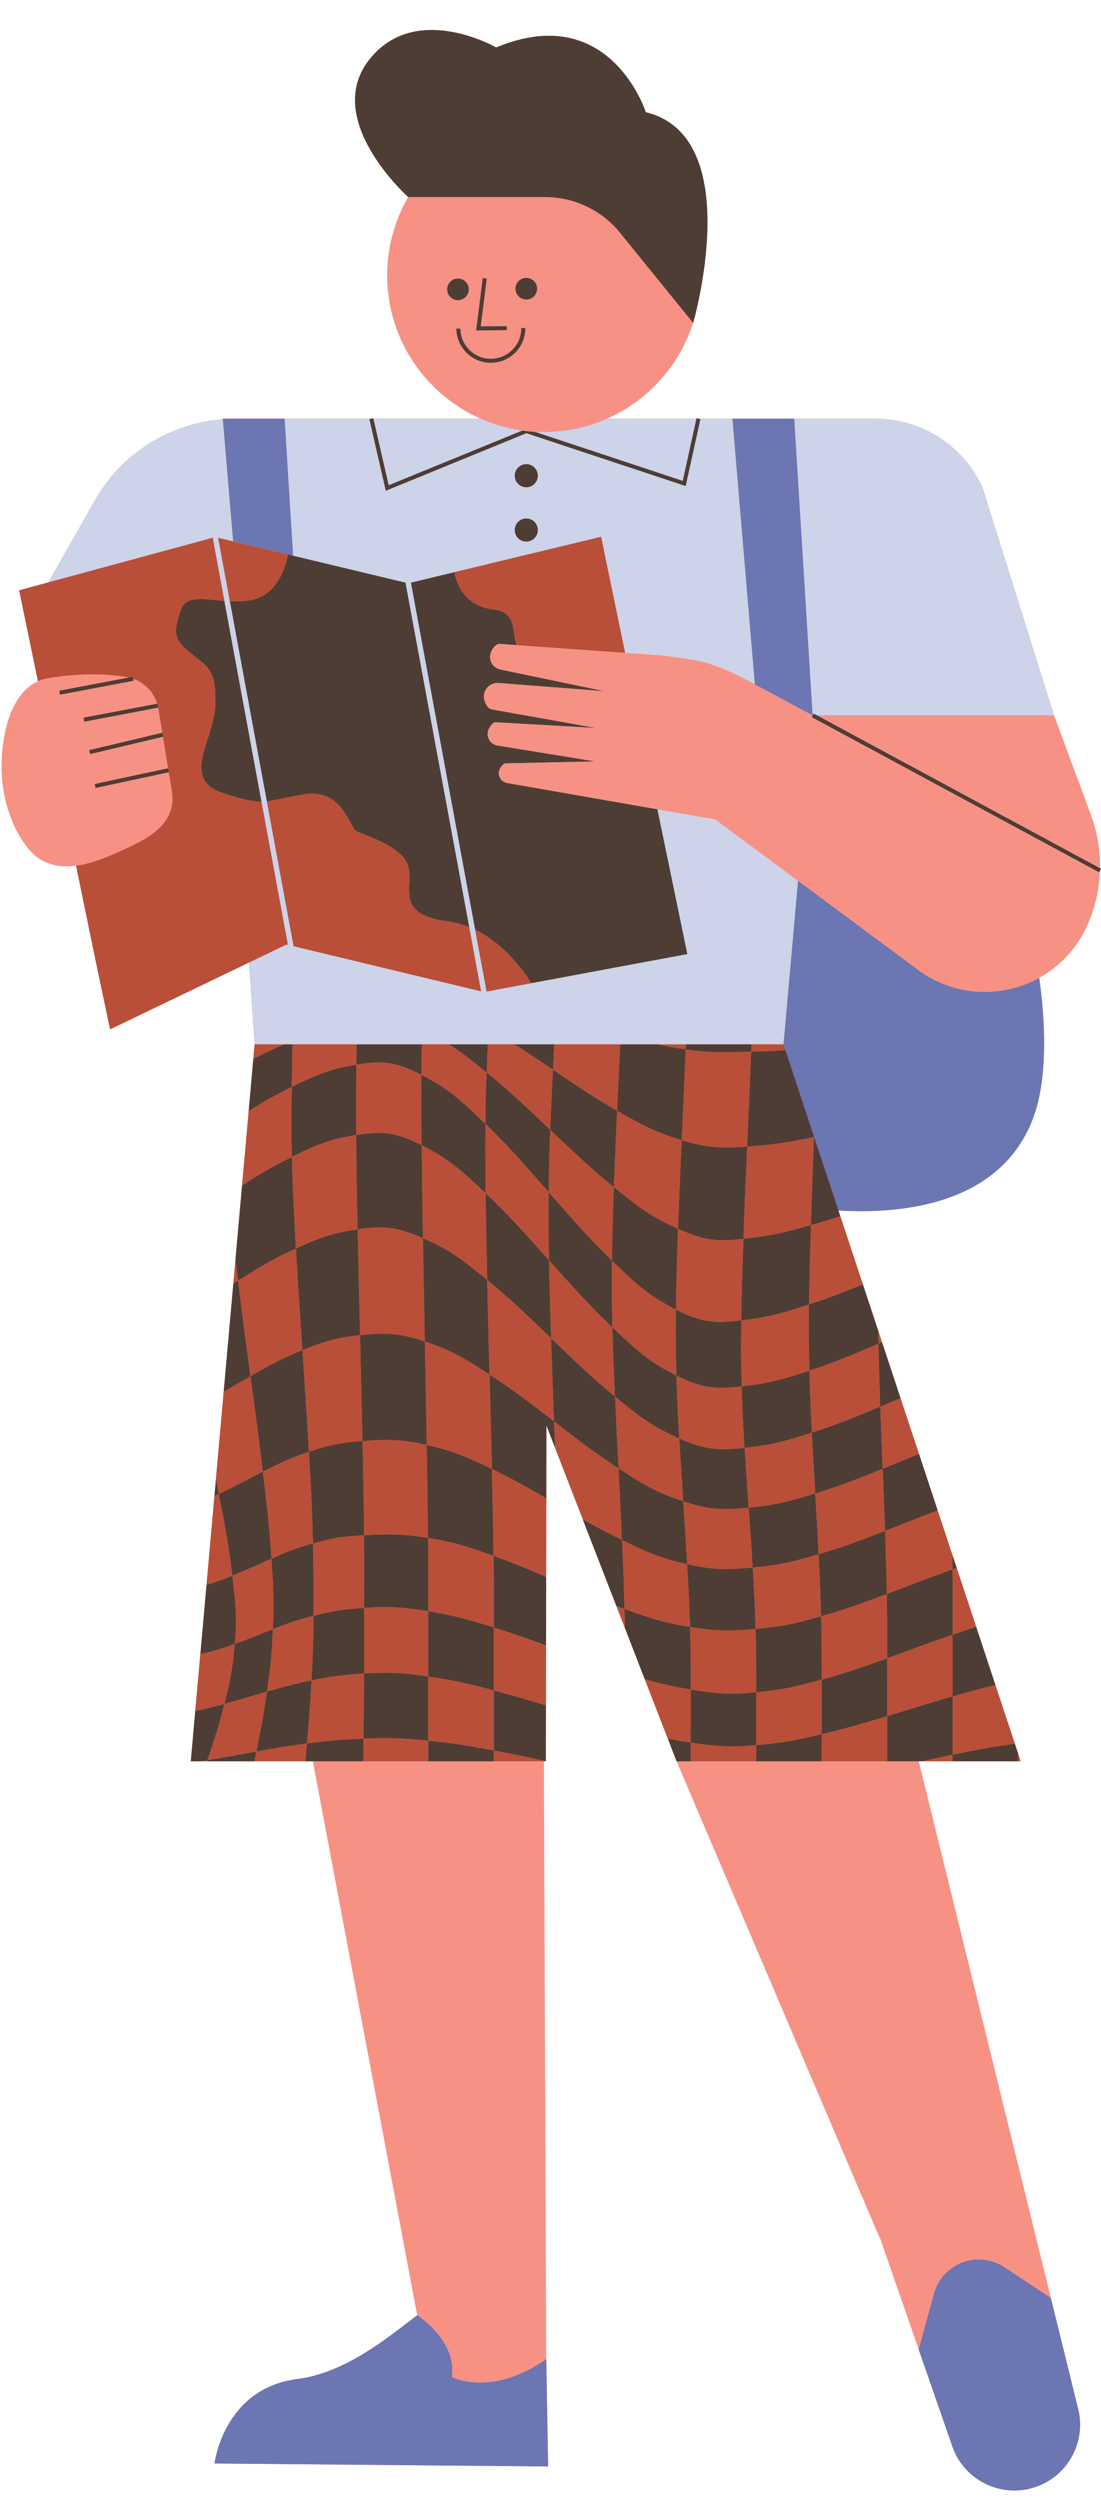 <?xml version="1.0" encoding="UTF-8"?><svg xmlns="http://www.w3.org/2000/svg" xmlns:xlink="http://www.w3.org/1999/xlink" height="508.0" preserveAspectRatio="xMidYMid meet" version="1.0" viewBox="-0.3 -6.1 223.8 508.0" width="223.8" zoomAndPan="magnify"><g id="change1_1"><path d="M223.5,170.43l-0.21,0.39c-0.13,3.86-1.01,7.7-2.64,11.28c-2.13,4.68-5.6,8.23-9.7,10.5 c1.6,11.62,1.35,22-1.45,29.02c-6.86,17.2-26.67,19.01-39.37,18.25l37.04,111.93h-0.53h-13.31h-6.25h-0.63l32.42,131.62 c1.62,6.57-1.92,13.31-8.25,15.7c-7.2,2.72-15.2-1.19-17.48-8.53l-14.62-42.08l-0.07,0.02l-41.22-96.72l-12.21-31.48l-0.02-0.06 l-14.23-36.68l-0.02,14.79l-0.03,15.96l-0.02,13.92l-0.01,4.52l-0.03,19.01v0.03h-0.4l0.46,121.47c0.01,0,0.01-0.01,0.02-0.01 l0.38,21.82l-67.81-0.6c0,0,1.79-15.23,16.82-17.16c10.1-1.3,18.72-8.74,24.38-12.96L63.29,351.81h-1.51H51.41h-9.64h-1.18h-2.11 l0.91-10.23l1.03-11.55l1.25-14.06l1.61-18.08L44.43,285l0.74-8.3l2.32-26.07l0.08-0.92l1.33-14.91l0.52-5.86l2.03-22.83 l-1.14-16.61l-28.23,13.57L19.32,190l-4.15-20.19c-3.6,0.49-7.11-0.21-9.79-3.54c-3.21-3.99-5-9.58-5.31-14.65 c-0.38-6.08,0.97-16.43,7.35-19.3L3.6,113.84l5.91-1.6l9.79-17.21c5.48-9.22,15.09-15.11,25.68-15.93l-0.01-0.13h1.97h0.59h4.3h5.73 h17.62l0.4-0.09l0.02,0.09h21.77C86.2,74.02,78.4,62.85,78.4,49.85c0-5.8,1.56-11.24,4.27-15.92c0,0-17.64-15.72-7.87-27.99 c9.4-11.82,25.74-2.41,25.74-2.41c23.15-9.64,30.42,13.16,30.42,13.16c16.38,3.99,12.78,28.75,10.63,38.69 c-0.25,1.4-0.58,2.77-1,4.1c0,0.01-0.01,0.04-0.01,0.04c-2.77,8.72-9.2,15.8-17.47,19.46h18.14l0.02-0.09l0.4,0.09h6.88h12.59h16.54 c9.36,0,17.86,5.47,21.74,13.99l14.53,46.28l7.51,20.26c1.3,3.5,1.9,7.16,1.84,10.82L223.5,170.43z" fill="#F79184"/></g><g id="change2_1"><path d="M170.12,239.89l-11.17-33.77l2.95-33.23l24.4,18.1c7.54,5.59,17.16,5.77,24.65,1.63 c1.6,11.62,1.35,22.01-1.45,29.02C202.65,238.83,182.83,240.65,170.12,239.89z M58.22,106.58l1.07,0.26l-1.73-27.86H44.97l2.1,24.93 L58.22,106.58z M91.53,476.93c1.11-7.41-7.02-12.54-7.02-12.54c-5.66,4.22-14.28,11.66-24.38,12.96 c-15.03,1.93-16.82,17.16-16.82,17.16l67.81,0.6l-0.38-21.82C99.54,481.19,91.53,476.93,91.53,476.93z M218.86,483.44l-5.56-22.56 l-9.34-6.18c-1.51-1.03-3.34-1.64-5.32-1.64c-4.28,0-7.89,2.85-9.04,6.75l-3.16,11.55l6.69,19.25c2.28,7.34,10.28,11.25,17.48,8.53 C216.93,496.75,220.48,490,218.86,483.44z M161.15,78.98h-12.59l4.55,53.97l11.78,6.31L161.15,78.98z" fill="#6B76B2"/></g><g id="change3_1"><path d="M213.96,139.25h-48.81c-0.09-0.05-0.18-0.09-0.27-0.14l-3.73-60.13h16.54c9.36,0,17.86,5.47,21.74,13.99 L213.96,139.25z M145.09,160.42l16.82,12.47l-2.95,33.23H51.46l-1.14-16.61l7.63-3.67l0.28,0.07l-5.39-29.12 c-1.32,0-2.73-0.23-4.84-0.82L45.25,116c0.02,0,0.03,0,0.05,0l-2.36-12.82l-33.42,9.06l9.79-17.21 c5.48-9.22,15.09-15.11,25.68-15.93l2.09,24.8l-3.03-0.72l2.38,12.88c0.56,0.03,1.12,0.05,1.68,0.04l1.4,16.63l0.04,0.22l11.75,6.3 l-3.74-60.28H97.4c3.94,1.74,8.29,2.72,12.87,2.72s8.93-0.98,12.87-2.72h25.43l4.56,53.97c-3.07-1.6-5.95-3.1-9.1-4.1 c-1.33-0.42-2.7-0.75-4.16-0.96c-1.77-0.25-3.53-0.51-5.29-0.76l-7.81-0.56l-4.87-23.58l-29.82,7.19c0,0,0.72,6.72,7.76,7.55 c4.94,0.59,3.85,4.01,4.84,7.27l-3.3-0.24c-0.31-0.03-0.64,0.06-0.88,0.27c-2.15,1.9-1.11,4.51,0.88,4.93l21.03,4.39l-3.07-0.24 c-5.91-0.46-18.3-1.42-18.3-1.42c-2.29-0.17-4.1,2.47-2.17,4.91c0.2,0.26,0.51,0.42,0.84,0.48l21,3.75l-20.12-1.15 c-0.26-0.02-0.53,0.06-0.72,0.24c-1.96,1.82-0.91,4.19,0.93,4.49l19.77,3.22l-18.08,0.4c-0.15,0.01-0.3,0.06-0.42,0.15 c-1.7,1.37-1,3.42,0.52,3.82L145.09,160.42z M97.47,195.34l-2.41-13.04c-1.39-0.56-2.88-0.98-4.46-1.19 c-10.72-1.39-6.8-6.95-7.91-11.13c-1.11-4.19-9.17-6.39-10.6-7.22c-1.43-0.83-2.71-8.8-10.79-7.41c-3.63,0.62-5.56,1.19-7.35,1.37 l5.44,29.46L97.47,195.34z M107.69,193.69c0,0-4.16-7.29-11.4-10.84l2.32,12.53L107.69,193.69z" fill="#CDD3E8"/></g><g id="change4_1"><path d="M46.42,116.09l-2.38-12.89l14.18,3.39c0,0-1.11,7.8-7.09,9.19C49.61,116.13,48,116.16,46.42,116.09z M96.29,182.86l2.32,12.53l9.08-1.69C107.69,193.69,103.53,186.4,96.29,182.86z M59.38,186.18l38.11,9.17l-2.41-13.04 c-1.39-0.57-2.89-1-4.48-1.2c-10.72-1.39-6.79-6.95-7.91-11.13c-1.11-4.18-9.17-6.38-10.6-7.22c-1.43-0.83-2.71-8.8-10.79-7.41 c-3.64,0.63-5.56,1.19-7.36,1.38L59.38,186.18z M58.22,185.91l-5.38-29.12c-1.86,0.01-3.92-0.45-7.87-1.75 c-8.62-2.83-1.76-10.79-1.51-17.74s-1.08-7.62-4.97-10.68s-3.34-4.73-1.95-8.9c0.95-2.85,4.63-2.07,8.77-1.73l-2.37-12.81 L3.59,113.86l3.82,18.48c0.66-0.3,1.37-0.51,2.13-0.64c3.97-0.65,10.2-1.26,16.1-0.17c3.23,0.6,5.73,3.17,6.26,6.41 c0,0,2.72,16.66,2.73,16.66c1.18,7.19-5.67,10.11-11.07,12.54c-2.61,1.17-5.54,2.31-8.4,2.7L19.32,190l2.76,13.07l35.86-17.24 L58.22,185.91z M99.84,117.72c4.94,0.58,3.86,4.01,4.84,7.27l22.08,1.57l-4.87-23.58l-29.82,7.19 C92.07,110.18,92.8,116.89,99.84,117.72z M159.35,207.29l-0.39-1.17h-6.51c-0.02,0.48-0.04,0.97-0.06,1.49 C155.17,207.55,157.24,207.45,159.35,207.29z M125.15,219.62c0.25-5.5,0.4-8.6,0.62-13.5h-13.41c-0.08,1.53-0.16,3.13-0.26,5.16 C117.31,214.77,119.92,216.6,125.15,219.62z M138.27,225.58c5.28,1.61,7.92,1.7,13.3,1.32c0.33-7.72,0.51-11.69,0.82-19.3 c-5.35,0.12-8,0.29-13.31-0.46c0.02-0.35,0.03-0.68,0.04-1.02h-5.78c1.7,0.39,3.48,0.71,5.74,1.03 C138.77,214.44,138.59,218.21,138.27,225.58z M165.16,224.86c0,0.04,0,0.07,0,0.11c0.01,0,0.02-0.01,0.04-0.01L165.16,224.86z M51.19,209.08c2.02-1.04,3.88-1.93,6.25-2.96h-5.99L51.19,209.08z M72.19,206.12H59.16c-0.08,2.71-0.11,4.53-0.15,8.66 c5.22-2.58,7.84-3.64,13.13-4.52C72.16,208.52,72.17,207.23,72.19,206.12z M98.61,211.85c5.18,4.24,7.76,6.78,12.93,11.64 c0.19-4.95,0.31-7.37,0.55-12.21c-3.17-2.12-5.37-3.63-7.79-5.16h-5.44c-0.09,1.71-0.17,3.29-0.26,5.71 c-3.11-2.55-5.3-4.24-7.69-5.71h-5.44c-0.05,1.65-0.08,3.35-0.1,6.19c5.24,2.66,7.83,4.92,13,9.95 C98.4,217.64,98.46,215.63,98.61,211.85z M124.1,250.07c0.08-5.79,0.17-8.8,0.39-14.91c5.19,4.22,7.79,6.13,13.04,8.47 c0.25-6.97,0.41-10.66,0.74-18.03c-5.28-1.6-7.9-2.95-13.13-5.97c-0.29,6.26-0.43,9.39-0.66,15.5c-5.18-4.24-7.76-6.78-12.93-11.64 c-0.18,4.95-0.26,7.47-0.32,12.68C116.37,241.99,118.93,245.04,124.1,250.07z M59.01,214.78c-3.59,1.78-5.95,3.13-8.76,4.89 l-1.35,15.15c3.49-2.25,5.95-3.74,10.13-5.81C58.87,222.26,58.98,219.27,59.01,214.78z M85.41,226.6 c-0.06-6.86-0.07-9.93-0.04-14.28c-5.24-2.66-7.93-2.95-13.22-2.06c-0.04,4.43-0.09,7.42-0.04,14.3 C77.46,223.68,80.16,223.98,85.41,226.6z M111.23,236.17c-5.14-5.82-7.7-8.87-12.87-13.9c-0.04,4.63-0.03,7.58,0.05,14.11 c5.17,4.93,7.74,7.92,12.89,13.63C111.19,244.03,111.17,241.38,111.23,236.17z M137.1,260.03c5.24,2.66,7.86,2.8,13.28,2.18 c-0.09,5.96-0.05,8.31,0.1,13.41c5.42-0.6,8.18-1.35,13.76-3.21c-0.14-5.13-0.18-7.52-0.09-13.43c4.45-1.48,7.15-2.54,10.94-4.12 l-4.57-13.81c-1.79,0.58-3.64,1.14-5.99,1.8c0.21-6.89,0.35-10.55,0.63-17.88c-5.48,1.1-8.21,1.56-13.59,1.94 c-0.33,7.72-0.49,11.58-0.75,18.75c5.41-0.6,8.17-1.25,13.71-2.81c-0.21,6.89-0.3,10.2-0.39,16.12c-5.57,1.84-8.34,2.6-13.76,3.23 c0.09-5.95,0.19-9.37,0.44-16.54c-5.41,0.6-8.04,0.32-13.29-2.02c-0.25,6.96-0.35,10.32-0.44,16.37c-5.23-2.66-7.82-4.92-12.99-9.94 c-0.08,5.8-0.05,8.14,0.09,13.58c5.17,4.94,7.77,7.15,13.01,9.78C137.04,268.32,137.01,266.09,137.1,260.03z M178.98,266.62 l-0.75-2.27c0.01,0.79,0.03,1.64,0.04,2.57C178.51,266.82,178.74,266.72,178.98,266.62z M47.13,254.74c0.32-0.2,0.62-0.39,0.97-0.6 c-0.2-1.63-0.37-3.07-0.52-4.4L47.13,254.74z M59.86,247.61c4.82-2.22,7.29-3.13,12.54-3.9c-0.17-8.29-0.24-12.28-0.29-19.15 c-5.35,0.88-7.94,1.92-13.08,4.45C59.2,235.76,59.39,239.62,59.86,247.61z M98.4,236.38c-5.16-4.95-7.75-7.16-13-9.78 c0.06,6.86,0.13,10.78,0.26,18.9c5.26,2.29,7.87,4.21,13.07,8.51C98.56,246.54,98.48,242.9,98.4,236.38z M111.3,250.01 c0.11,5.98,0.2,9.22,0.42,15.83c-5.19-4.95-7.77-7.54-12.98-11.84c0.17,7.47,0.28,11.42,0.48,19.21c5.25,3.43,7.86,5.53,13.1,9.52 c-0.25-6.83-0.38-10.28-0.6-16.88c5.19,4.96,7.78,7.55,12.98,11.84c-0.26-5.76-0.37-8.6-0.51-14.04 C119.02,258.71,116.45,255.72,111.3,250.01z M151.07,288.11c-0.3-4.91-0.43-7.39-0.58-12.49c-5.43,0.6-8.05,0.43-13.29-2.19 c0.15,5.11,0.28,7.66,0.58,12.77C143.04,288.49,145.67,288.69,151.07,288.11z M50.62,273.55c4.11-2.34,6.16-3.5,10.56-5.28 c-0.57-8.4-0.86-12.67-1.32-20.66c-4.82,2.22-7.14,3.65-11.76,6.52C49,261.66,49.56,265.67,50.62,273.55z M86.05,266.51 c-0.16-8.54-0.25-12.89-0.39-21.01c-5.25-2.29-8.01-2.57-13.26-1.79c0.17,8.29,0.28,12.75,0.49,21.51 C77.93,264.66,80.76,264.76,86.05,266.51z M138.57,298.97c-0.34-5.11-0.51-7.66-0.8-12.77c-5.26-2.29-7.87-4.21-13.07-8.51 c0.26,5.76,0.41,8.71,0.71,14.56c-5.24-3.43-7.86-5.52-13.09-9.51c0.07,2.03,0.14,3.75,0.2,5.35l5.64,14.55 c2.47,1.4,4.72,2.61,7.97,4.19c-0.26-5.76-0.41-8.71-0.71-14.56C130.66,295.69,133.29,297.22,138.57,298.97z M164.74,285.03 c-5.52,1.78-8.27,2.51-13.67,3.09c0.29,4.91,0.47,7.32,0.81,12.16c5.37-0.53,8.08-1.21,13.54-2.9 C165.13,292.46,164.99,290,164.74,285.03z M43.58,294.54c0.19,0.92,0.38,1.89,0.59,2.94c3.66-1.71,5.38-2.7,8.96-4.5 c-0.9-7.53-1.46-11.53-2.52-19.42c-2.2,1.25-3.8,2.2-5.44,3.15L43.58,294.54z M62.48,288.94c-3.96,1.34-5.76,2.24-9.34,4.04 c0.9,7.53,1.3,11.18,1.74,17.66c3.18-1.38,4.77-2.07,8.42-3.1c0.18,6.75,0.1,9.38,0.11,14.71c3.61-0.92,5.57-1.3,10.3-1.62 c-0.05-5.35,0.01-7.89-0.04-14.76c-4.73,0.24-6.7,0.64-10.36,1.66c-0.17-6.74-0.36-10.6-0.82-18.58c3.96-1.34,6.07-1.88,10.89-2.21 c-0.16-8.3-0.28-12.76-0.49-21.52c-5.04,0.56-7.32,1.28-11.72,3.06C61.73,276.68,62.02,280.95,62.48,288.94z M99.69,292.43 c-0.17-7.47-0.28-11.42-0.48-19.21c-5.25-3.43-7.88-4.96-13.16-6.71c0.17,8.54,0.25,12.88,0.39,21 C91.76,288.72,94.4,289.85,99.69,292.43z M152.69,312.44c-0.3-4.91-0.47-7.32-0.81-12.16c-5.37,0.52-8.02,0.44-13.3-1.3 c0.34,5.11,0.51,7.66,0.8,12.77C144.69,312.96,147.36,312.92,152.69,312.44z M179.59,305c0.18,5.08,0.26,7.63,0.35,12.82 c5.35-2,8.03-3.09,13.37-5c-0.01-1.09-0.02-2.07-0.03-2.98l-2.99-9.02C186.58,302.23,183.97,303.3,179.59,305 c-0.17-5.08-0.27-7.59-0.48-12.63c2.98-1.21,5.15-2.11,7.39-3.02l-3.76-11.35c-1.24,0.53-2.56,1.09-4.12,1.74 c-0.18-5.08-0.26-7.63-0.35-12.82c-5.64,2.42-8.46,3.64-14.04,5.49c0.14,5.13,0.25,7.64,0.5,12.61c5.53-1.78,8.31-2.95,13.88-5.28 c0.18,5.08,0.28,7.59,0.49,12.62c-5.48,2.21-8.23,3.32-13.68,5.01c0.28,4.92,0.43,7.37,0.68,12.35 C171.49,308.14,174.19,307.09,179.59,305z M43.29,297.89l-1.61,18.08c1.76-0.5,3.19-1.05,5.25-1.87c-0.75-6.16-1.37-9.58-2.76-16.61 C43.86,297.63,43.57,297.76,43.29,297.89z M73.39,286.73c0.17,8.29,0.24,12.28,0.29,19.15c4.73-0.24,7.7-0.33,13.03,0.54 c-0.06-6.86-0.13-10.78-0.26-18.9C81.13,286.31,78.21,286.39,73.39,286.73z M100.03,310.07c4.37,1.58,6.95,2.67,10.69,4.28 l0.03-15.96c-3.94-2.27-6.53-3.76-11.05-5.95C99.87,299.91,99.95,303.55,100.03,310.07z M126.13,306.83 c0.26,5.76,0.37,8.6,0.51,14.04c5.32,1.93,7.99,2.77,13.32,3.65c-0.15-5.11-0.28-7.66-0.58-12.77 C134.07,310.54,131.42,309.41,126.13,306.83z M153.27,324.93c5.32-0.46,7.98-1.07,13.32-2.59c-0.13-5.13-0.24-7.63-0.49-12.61 c-5.39,1.59-8.07,2.23-13.41,2.71C152.98,317.35,153.12,319.83,153.27,324.93z M54.88,310.64c-3.18,1.38-4.67,2.15-7.95,3.46 c0.75,6.16,0.93,8.76,0.5,13.85c3.2-1.14,4.64-1.79,7.73-2.99c-0.19,5.23-0.48,7.74-1.2,12.68c3.46-1,5.19-1.5,9.06-2.28 c0.3-5.17,0.4-7.78,0.39-13.11c-3.61,0.92-5.15,1.52-8.24,2.71C55.35,319.74,55.32,317.11,54.88,310.64z M100.02,310.07 c-5.32-1.93-7.99-2.77-13.32-3.65c0.07,6.85,0.05,9.51,0.05,14.89c5.33,0.89,8,1.64,13.33,3.32c0,5.29,0,7.82,0,12.78 c4.34,1.15,6.91,1.93,10.59,3.05l0.02-12.19c-3.69-1.34-6.26-2.27-10.61-3.64C100.08,319.34,100.1,316.59,100.02,310.07z M126.72,324.72c-0.02-1.15-0.04-2.4-0.08-3.85c-0.58-0.21-1.12-0.41-1.65-0.6L126.72,324.72z M153.28,324.93 c-5.32,0.46-7.99,0.47-13.32-0.41c0.15,5.11,0.14,7.88,0.14,12.69c5.33,0.89,8,1.1,13.32,0.59 C153.42,332.98,153.43,330.04,153.28,324.93z M166.6,322.34c0.14,5.13,0.14,8.02,0.14,12.87c5.32-1.47,7.98-2.43,13.3-4.34 c0-5.02,0-7.85-0.09-13.05C174.61,319.82,171.93,320.82,166.6,322.34z M193.34,326.09c1.84-0.63,3.36-1.15,4.79-1.6l-3.96-11.97 c-0.28,0.1-0.56,0.2-0.86,0.3C193.36,318.09,193.34,320.86,193.34,326.09z M47.42,327.95c-2.66,0.95-4.27,1.49-7,2.08l-1.03,11.55 c1.99-0.39,3.59-0.81,5.92-1.44C46.5,335.45,46.99,333.04,47.42,327.95z M86.75,321.32c-5.33-0.9-8.3-1-13.04-0.68 c0.05,5.35,0.04,8.01,0.01,13.33c4.77-0.3,7.7-0.16,13.03,0.62c0,5.25,0,7.84,0,13.03c5.33,0.53,8,0.98,13.33,1.99 c0-4.82,0-7.23,0-12.2c-5.33-1.41-8-2.05-13.33-2.83C86.75,329.34,86.75,326.7,86.75,321.32z M166.72,346.3 c0-4.08,0.01-6.22,0.01-11.08c-5.32,1.47-7.98,2.07-13.31,2.58c0,4.82,0,6.88-0.01,10.74C158.74,348.06,161.4,347.54,166.72,346.3z M180.03,342.64c5.32-1.6,7.98-2.47,13.31-4c0-4.84,0-7.32,0-12.55c-5.32,1.83-7.98,2.87-13.3,4.78 C180.04,335.89,180.04,338.2,180.03,342.64z M53.96,337.65c-3.45,1-5.1,1.54-8.64,2.5c-1.19,4.69-1.95,6.95-3.48,11.46 c4.05-0.68,5.98-1.08,9.97-1.79C52.77,345,53.25,342.6,53.96,337.65z M140.09,348.01c0.01-3.9,0.01-5.97,0.01-10.78 c-3.83-0.65-6.29-1.22-9.35-2.11l4.7,12.13C136.83,347.51,138.31,347.76,140.09,348.01c0,1.52,0,2.71-0.01,3.81h13.32 c0-0.95,0-1.99,0.01-3.28C148.09,349.01,145.42,348.79,140.09,348.01z M166.72,351.82h13.31c0-3.22,0.01-5.31,0.01-9.17 c-5.32,1.6-7.98,2.4-13.31,3.65C166.72,348.6,166.72,350.19,166.72,351.82z M193.34,338.64c0,4.84,0,7.18-0.01,11.85 c5.1-1.05,7.76-1.57,12.66-2.25l-3.95-11.92C199.27,336.95,196.9,337.62,193.34,338.64z M41.77,351.82 c0.02-0.07,0.05-0.14,0.07-0.21c-0.44,0.07-0.85,0.14-1.25,0.21H41.77z M51.41,351.82h10.37c0.09-1.09,0.2-2.27,0.31-3.63 c-4.3,0.55-6.29,0.91-10.28,1.63C51.67,350.53,51.54,351.19,51.41,351.82z M73.61,347.22c0.06-5.29,0.1-7.94,0.13-13.25 c-4.79,0.29-6.85,0.61-10.71,1.4c-0.29,5.17-0.51,7.72-0.93,12.82c4.3-0.55,6.54-0.78,11.5-0.97c-0.02,1.76-0.04,3.23-0.06,4.6 h13.21c0-1.26,0-2.6,0-4.19C81.42,347.09,78.57,347.03,73.61,347.22z M110.65,351.81v-0.02c-3.67-0.8-6.24-1.36-10.57-2.18 c0,0.8,0,1.52,0,2.2H110.65z M193.33,351.82c0-0.43,0-0.86,0-1.33c-2.48,0.51-4.39,0.92-6.25,1.33H193.33z M206.64,350.21 c0,0.56,0,1.09,0,1.61h0.53L206.64,350.21z" fill="#B94F38"/></g><g id="change5_1"><path d="M38.48,126.63c-3.9-3.06-3.34-4.73-1.95-8.9c0.95-2.85,4.63-2.07,8.77-1.73l7.54,40.79 c-1.85,0.01-3.91-0.45-7.87-1.75c-8.62-2.84-1.76-10.79-1.51-17.74C43.7,130.34,42.38,129.68,38.48,126.63z M61.3,155.35 c8.08-1.39,9.36,6.58,10.79,7.41c1.43,0.83,9.49,3.03,10.6,7.22c1.11,4.18-2.81,9.74,7.91,11.13c1.59,0.21,3.09,0.63,4.48,1.2 L82.12,112.3l-23.89-5.72c0,0-1.11,7.8-7.09,9.19c-1.53,0.36-3.14,0.38-4.71,0.3l7.51,40.65C55.74,156.54,57.67,155.97,61.3,155.35z M133.33,158.36l-30.74-5.37c-1.52-0.4-2.22-2.45-0.52-3.82c0.12-0.09,0.27-0.14,0.42-0.15l18.08-0.4l-19.77-3.22 c-1.84-0.3-2.89-2.67-0.93-4.49c0.19-0.18,0.46-0.26,0.72-0.24l20.12,1.15l-21-3.75c-0.33-0.06-0.64-0.22-0.84-0.48 c-1.93-2.44-0.12-5.08,2.17-4.91c0,0,12.39,0.96,18.3,1.42l3.07,0.24l-21.03-4.39c-1.99-0.42-3.03-3.03-0.88-4.93 c0.24-0.21,0.57-0.3,0.88-0.27l3.3,0.24c-0.99-3.26,0.1-6.68-4.84-7.27c-7.04-0.83-7.76-7.55-7.76-7.55l-8.85,2.13l13.06,70.54 c7.24,3.56,11.4,10.85,11.4,10.85l31.72-5.91L133.33,158.36z M75.58,78.89l-0.8,0.18l3.34,14.56l28.57-11.7l32.39,10.74l2.99-13.6 l-0.79-0.17l-2.8,12.72l-30.06-9.97c-0.87-0.05-1.72-0.14-2.57-0.25L78.71,92.51L75.58,78.89z M97.83,50.4l-1.34,10.65l6.23-0.06 l-0.01-0.81l-5.29,0.04l1.22-9.72L97.83,50.4z M93.28,60.67l-0.82,0.01c0.04,3.84,3.17,6.94,7.01,6.94c0.02,0,0.04,0,0.07,0 c3.86-0.04,6.98-3.21,6.94-7.07l-0.82,0.01c0.03,3.41-2.72,6.22-6.13,6.25c-0.02,0-0.04,0-0.06,0 C96.08,66.8,93.31,64.07,93.28,60.67z M108.88,52.55c-0.01-1.21-1.01-2.19-2.22-2.18c-1.21,0.01-2.19,1.01-2.18,2.22 c0.01,1.21,1.01,2.19,2.22,2.18C107.91,54.76,108.89,53.77,108.88,52.55z M92.77,50.5c-1.21,0.01-2.19,1.01-2.18,2.22 c0.01,1.21,1.01,2.19,2.22,2.18c1.21-0.01,2.19-1.01,2.18-2.22S93.99,50.49,92.77,50.5z M165.08,138.9l-0.38,0.72l58.42,31.54 l0.39-0.71L165.08,138.9z M18.95,153.22l0.17,0.8l14.92-3.2l-0.17-0.8L18.95,153.22z M32.67,142.81l-14.85,3.53l0.19,0.8l14.85-3.53 L32.67,142.81z M31.7,136.89l-15.02,2.85l0.15,0.81l15.02-2.85L31.7,136.89z M26.68,131.43l-14.93,2.83l0.15,0.81l14.93-2.83 L26.68,131.43z M139.38,311.76c-0.29-5.12-0.47-7.67-0.8-12.78c-5.29-1.75-7.92-3.28-13.16-6.71c0.3,5.86,0.45,8.81,0.71,14.56 c-3.25-1.58-5.5-2.79-7.98-4.19l6.84,17.63c0.52,0.19,1.07,0.39,1.65,0.6c-0.14-5.44-0.25-8.29-0.51-14.03 C131.42,309.42,134.07,310.55,139.38,311.76z M124.71,277.7c5.19,4.28,7.8,6.21,13.06,8.5c-0.29-5.11-0.42-7.66-0.58-12.77 c-5.24-2.63-7.83-4.84-13-9.78c0.14,5.44,0.25,8.29,0.51,14.03c-5.2-4.28-7.79-6.87-12.98-11.83c0.21,6.62,0.35,10.06,0.6,16.89 c5.23,4,7.85,6.09,13.1,9.52C125.12,286.4,124.97,283.45,124.71,277.7z M86.44,287.52c-0.14-8.12-0.22-12.46-0.39-21.01 c-5.28-1.75-8.12-1.85-13.16-1.29c0.21,8.76,0.32,13.22,0.49,21.51C78.2,286.39,81.12,286.31,86.44,287.52z M61.17,268.27 c-4.4,1.78-6.45,2.95-10.56,5.28c1.06,7.89,1.62,11.89,2.52,19.42c3.59-1.8,5.38-2.7,9.35-4.04 C62.03,280.95,61.73,276.68,61.17,268.27c4.4-1.77,6.68-2.49,11.72-3.05c-0.21-8.77-0.32-13.22-0.49-21.51 c-5.25,0.78-7.72,1.69-12.54,3.9C60.32,255.6,60.62,259.87,61.17,268.27z M63.31,307.54c-3.66,1.02-5.25,1.72-8.43,3.1 c0.44,6.47,0.48,9.1,0.29,14.32c3.09-1.2,4.64-1.79,8.25-2.71C63.4,316.92,63.48,314.29,63.31,307.54z M139.08,207.15 c-2.26-0.32-4.04-0.64-5.74-1.03h-7.57c-0.22,4.89-0.37,8-0.63,13.5c5.23,3.02,7.85,4.37,13.13,5.97 C138.6,218.22,138.77,214.45,139.08,207.15z M150.47,275.63c0.16,5.11,0.29,7.58,0.58,12.49c5.42-0.58,8.16-1.31,13.68-3.09 c-0.25-4.98-0.36-7.48-0.5-12.61C158.66,274.27,155.89,275.03,150.47,275.63z M150.82,245.65c0.25-7.17,0.42-11.03,0.75-18.75 c-5.38,0.38-8.02,0.29-13.3-1.31c-0.32,7.38-0.49,11.07-0.74,18.03C142.79,245.97,145.41,246.25,150.82,245.65z M139.38,311.75 c0.29,5.11,0.42,7.66,0.58,12.77c5.33,0.87,8,0.86,13.32,0.41c-0.16-5.11-0.29-7.58-0.58-12.49 C147.36,312.92,144.7,312.96,139.38,311.75z M153.42,337.8c5.33-0.51,7.99-1.11,13.31-2.59c0-4.85,0-7.73-0.13-12.87 c-5.34,1.52-8,2.13-13.32,2.59C153.44,330.04,153.43,332.98,153.42,337.8z M179.95,317.82c-0.09-5.2-0.17-7.75-0.35-12.82 c-5.41,2.09-8.11,3.14-13.5,4.73c0.25,4.98,0.36,7.48,0.5,12.61C171.94,320.82,174.61,319.82,179.95,317.82z M139.13,206.12 c-0.01,0.34-0.03,0.68-0.04,1.03c5.3,0.75,7.95,0.58,13.3,0.46c0.02-0.51,0.04-1.01,0.06-1.49H139.13z M193.34,326.09 c0-5.23,0.02-8.01-0.03-13.27c-5.34,1.9-8.02,3-13.36,5c0.09,5.2,0.09,8.03,0.09,13.05C185.36,328.96,188.02,327.91,193.34,326.09z M57.44,206.12c-2.37,1.03-4.23,1.92-6.25,2.96l-0.94,10.59c2.81-1.76,5.17-3.12,8.76-4.89c-0.04,4.49-0.15,7.48,0.02,14.22 c5.13-2.53,7.73-3.58,13.08-4.45c-0.05-6.87,0-9.86,0.03-14.3c-5.29,0.89-7.91,1.95-13.13,4.52c0.03-4.12,0.07-5.94,0.15-8.65H57.44 z M39.39,341.59l-0.91,10.23h2.11c0.4-0.07,0.81-0.14,1.25-0.21c1.53-4.51,2.29-6.77,3.48-11.46 C42.98,340.78,41.39,341.19,39.39,341.59z M45.17,276.71c1.65-0.95,3.24-1.9,5.44-3.15c-1.06-7.89-1.62-11.89-2.52-19.42 c-0.34,0.21-0.64,0.4-0.96,0.6L45.17,276.71z M41.77,351.82h9.64c0.13-0.63,0.26-1.28,0.4-2c-3.99,0.72-5.92,1.11-9.97,1.79 C41.82,351.68,41.8,351.74,41.77,351.82z M43.59,294.54l-0.3,3.35c0.29-0.13,0.56-0.26,0.88-0.41c1.39,7.04,2.01,10.46,2.76,16.61 c3.28-1.31,4.77-2.07,7.95-3.46c-0.44-6.46-0.84-10.11-1.75-17.65c-3.59,1.8-5.3,2.79-8.95,4.5 C43.97,296.43,43.78,295.46,43.59,294.54z M153.41,351.82h13.31c0-1.62,0-3.22,0.01-5.52c-5.32,1.25-7.99,1.77-13.31,2.24 C153.41,349.83,153.41,350.86,153.41,351.82z M100.08,349.62c4.33,0.81,6.9,1.37,10.57,2.17l0.02-11.33 c-3.68-1.12-6.25-1.9-10.59-3.04C100.08,342.39,100.08,344.8,100.08,349.62z M86.75,351.82h13.33c0-0.69,0-1.4,0-2.2 c-5.33-1.01-8-1.46-13.33-1.99C86.75,349.22,86.75,350.56,86.75,351.82z M151.88,300.28c-0.34-4.84-0.52-7.25-0.81-12.16 c-5.4,0.58-8.03,0.38-13.29-1.91c0.29,5.11,0.47,7.66,0.8,12.77C143.86,300.72,146.51,300.8,151.88,300.28z M124.1,250.07 c5.16,5.03,7.76,7.29,13,9.95c-0.09,6.07-0.05,8.29,0.1,13.4c5.24,2.62,7.87,2.8,13.28,2.2c-0.16-5.11-0.19-7.46-0.1-13.42 c-5.42,0.64-8.04,0.49-13.28-2.18c0.08-6.06,0.18-9.42,0.43-16.39c-5.25-2.34-7.85-4.25-13.04-8.49 C124.27,241.26,124.18,244.27,124.1,250.07c-5.16-5.03-7.73-8.08-12.87-13.9c-0.06,5.21-0.04,7.86,0.07,13.83 c-5.15-5.7-7.72-8.69-12.89-13.63c0.08,6.53,0.16,10.16,0.33,17.63c5.2,4.29,7.79,6.88,12.98,11.84c-0.21-6.62-0.31-9.85-0.42-15.83 c5.15,5.71,7.72,8.7,12.89,13.64C124.05,258.21,124.02,255.87,124.1,250.07z M90.91,206.12c2.39,1.46,4.58,3.17,7.7,5.72 c0.09-2.43,0.17-4.01,0.26-5.72H90.91z M112.1,211.28c0.1-2.03,0.18-3.63,0.26-5.16h-8.05C106.72,207.65,108.93,209.16,112.1,211.28 z M166.1,309.73c-0.25-4.98-0.4-7.43-0.68-12.35c-5.45,1.69-8.17,2.37-13.54,2.9c0.34,4.84,0.52,7.25,0.81,12.16 C158.02,311.96,160.71,311.32,166.1,309.73z M98.73,254.01c-5.2-4.29-7.81-6.22-13.07-8.51c0.15,8.12,0.23,12.46,0.39,21.01 c5.29,1.75,7.92,3.28,13.16,6.71C99.01,265.43,98.9,261.48,98.73,254.01z M99.69,292.44c-5.29-2.58-7.94-3.71-13.25-4.92 c0.14,8.12,0.2,12.04,0.26,18.9c-5.33-0.88-8.3-0.78-13.01-0.54c-0.06-6.88-0.13-10.86-0.3-19.15c-4.82,0.34-6.93,0.87-10.9,2.21 c0.46,7.99,0.66,11.85,0.83,18.6c3.66-1.02,5.64-1.43,10.36-1.66c0.05,6.87-0.01,9.41,0.04,14.76c4.74-0.32,7.71-0.21,13.03,0.68 c0,5.37,0,8.01,0,13.26c5.33,0.78,8,1.42,13.33,2.83c0-4.97,0-7.49,0-12.78c-5.34-1.68-8-2.43-13.32-3.32 c0-5.37,0.02-8.03-0.05-14.89c5.32,0.87,7.98,1.72,13.31,3.65C99.94,303.54,99.86,299.91,99.69,292.44z M99.22,273.22 c0.2,7.79,0.3,11.74,0.48,19.21c4.51,2.2,7.1,3.68,11.05,5.95l0.02-14.79l1.75,4.5c-0.06-1.6-0.12-3.33-0.2-5.35 C107.09,278.74,104.47,276.65,99.22,273.22z M47.57,249.73c0.15,1.33,0.32,2.78,0.52,4.4c4.63-2.87,6.94-4.31,11.76-6.52 c-0.45-7.99-0.65-11.85-0.82-18.6c-4.18,2.07-6.65,3.55-10.13,5.81L47.57,249.73z M153.41,348.54c0.01-3.86,0.01-5.91,0.01-10.74 c-5.32,0.51-7.99,0.3-13.32-0.58c0,4.81,0,6.89-0.01,10.79c-1.78-0.26-3.24-0.5-4.63-0.77l1.77,4.58h2.86c0-1.1,0-2.29,0.01-3.81 C145.42,348.79,148.09,349.01,153.41,348.54z M139.96,324.52c-5.33-0.87-7.99-1.72-13.32-3.65c0.04,1.45,0.06,2.7,0.08,3.85 l4.03,10.4c3.06,0.89,5.52,1.46,9.35,2.1C140.1,332.41,140.11,329.63,139.96,324.52z M100.09,324.63c4.34,1.37,6.92,2.29,10.61,3.64 l0.02-13.92c-3.74-1.6-6.31-2.7-10.69-4.28C100.11,316.59,100.09,319.34,100.09,324.63z M73.72,333.96 c0.03-5.31,0.04-7.97-0.01-13.32c-4.74,0.32-6.69,0.7-10.3,1.62c0.01,5.33-0.1,7.94-0.39,13.11c3.87-0.78,5.93-1.1,10.7-1.4 c-0.03,5.3-0.06,7.95-0.13,13.24c4.97-0.19,7.82-0.13,13.15,0.41c0-5.19,0-7.79,0-13.04C81.42,333.8,78.5,333.67,73.72,333.96z M63.03,335.37c-3.87,0.78-5.6,1.28-9.06,2.28c-0.72,4.94-1.2,7.35-2.15,12.17c3.99-0.72,5.98-1.08,10.27-1.63 c-0.11,1.36-0.21,2.53-0.31,3.63h11.76c0.02-1.37,0.04-2.84,0.06-4.6c-4.97,0.19-7.21,0.42-11.5,0.97 C62.53,343.09,62.74,340.54,63.03,335.37z M40.43,330.03c2.73-0.59,4.34-1.13,7-2.08c0.43-5.09,0.25-7.7-0.5-13.85 c-2.06,0.82-3.49,1.37-5.25,1.87L40.43,330.03z M55.16,324.97c-3.09,1.2-4.54,1.85-7.74,2.99c-0.43,5.1-0.92,7.5-2.11,12.19 c3.54-0.96,5.19-1.5,8.65-2.5C54.68,332.7,54.97,330.19,55.16,324.97z M124.48,235.14c0.23-6.12,0.38-9.25,0.66-15.52 c-5.23-3.02-7.83-4.85-13.05-8.34c-0.24,4.84-0.36,7.25-0.55,12.2c-5.16-4.86-7.74-7.4-12.93-11.64c-0.15,3.79-0.21,5.8-0.24,10.42 c5.16,5.04,7.72,8.08,12.86,13.91c0.06-5.21,0.13-7.72,0.32-12.67C116.71,228.36,119.29,230.9,124.48,235.14z M206.64,350.21 C206.64,350.21,206.64,350.21,206.64,350.21l0.53,1.61L206.64,350.21z M193.33,350.49c0,0.47,0,0.9,0,1.33h13.31 c0-0.51,0-1.05,0-1.61l-0.65-1.97C201.09,348.92,198.43,349.44,193.33,350.49z M202.04,336.32l-3.91-11.83 c-1.43,0.46-2.95,0.97-4.79,1.6c0,5.23,0,7.71,0,12.54c0,0,0,0.01,0,0.01C196.9,337.62,199.27,336.95,202.04,336.32z M193.28,309.84 c0.01,0.91,0.02,1.88,0.03,2.98c0.29-0.1,0.58-0.21,0.86-0.3L193.28,309.84z M190.3,300.82l-3.79-11.47 c-2.24,0.91-4.41,1.82-7.39,3.02c0.2,5.04,0.31,7.55,0.49,12.63C183.98,303.3,186.59,302.23,190.3,300.82z M178.24,264.36 c0,0.01,0,0.01,0,0.02l0.03,0.09L178.24,264.36z M164.15,258.98c0.08-5.92,0.17-9.24,0.39-16.13c-5.54,1.56-8.3,2.21-13.71,2.8 c-0.26,7.17-0.37,10.59-0.45,16.56c5.42-0.63,8.18-1.39,13.76-3.23c-0.08,5.92-0.04,8.3,0.1,13.44c5.57-1.85,8.39-3.07,14.03-5.49 c0.1,5.19,0.18,7.74,0.35,12.81c-5.58,2.33-8.37,3.5-13.89,5.28c0.25,4.98,0.4,7.44,0.69,12.36c5.45-1.69,8.2-2.79,13.69-5.01 c-0.2-5.04-0.31-7.55-0.49-12.62c1.55-0.65,2.88-1.21,4.13-1.74l-3.77-11.39c-0.23,0.1-0.45,0.2-0.7,0.3 c-0.02-0.93-0.03-1.76-0.04-2.54l-3.15-9.51C171.3,256.45,168.6,257.51,164.15,258.98z M158.96,206.12l0.39,1.17c0,0,0,0,0,0 L158.96,206.12z M165.16,224.97c0-0.04,0-0.07,0-0.11l-5.81-17.57c-2.11,0.16-4.17,0.26-6.96,0.32c-0.31,7.61-0.49,11.58-0.82,19.3 C156.95,226.52,159.68,226.07,165.16,224.97z M165.17,224.87l0.03,0.09c0,0,0,0,0,0L165.17,224.87z M170.52,241.05l-5.32-16.09 c-0.02,0-0.03,0-0.04,0.01c-0.27,7.33-0.41,10.99-0.63,17.88C166.88,242.19,168.73,241.63,170.52,241.05z M85.36,212.32 c-0.02,4.35-0.02,7.42,0.04,14.28c-5.23-2.62-7.94-2.91-13.29-2.04c0.05,6.87,0.12,10.86,0.29,19.15c5.25-0.78,8.01-0.5,13.27,1.79 c-0.14-8.12-0.2-12.04-0.26-18.89c5.23,2.62,7.83,4.84,13,9.77c-0.08-6.53-0.09-9.48-0.05-14.11 C93.2,217.24,90.6,214.98,85.36,212.32z M85.36,212.31c0.02-2.84,0.05-4.54,0.1-6.19H72.19c-0.02,1.1-0.04,2.4-0.05,4.13 C77.43,209.36,80.12,209.65,85.36,212.31z M193.34,338.63c-5.33,1.54-7.99,2.41-13.31,4.01c0-4.43,0-6.74,0.01-11.76 c-5.32,1.91-7.98,2.86-13.31,4.34c0,4.85,0,7-0.01,11.08c5.32-1.25,7.98-2.05,13.31-3.65c0,3.85-0.01,5.94-0.01,9.16h7.06 c1.86-0.41,3.77-0.82,6.25-1.33C193.33,345.81,193.33,343.48,193.34,338.63z M82.68,33.95h27.86c5.89,0,11.47,2.66,15.18,7.23 l14.88,18.35c0,0,10.95-37.81-9.62-42.82c0,0-7.27-22.8-30.42-13.16c0,0-16.34-9.41-25.74,2.41C65.05,18.23,82.68,33.95,82.68,33.95 z M106.68,88.22c-1.3,0-2.35,1.05-2.35,2.35s1.05,2.35,2.35,2.35s2.35-1.05,2.35-2.35S107.98,88.22,106.68,88.22z M106.68,99.26 c-1.3,0-2.35,1.05-2.35,2.35s1.05,2.35,2.35,2.35s2.35-1.05,2.35-2.35S107.98,99.26,106.68,99.26z" fill="#4E3D34"/></g></svg>